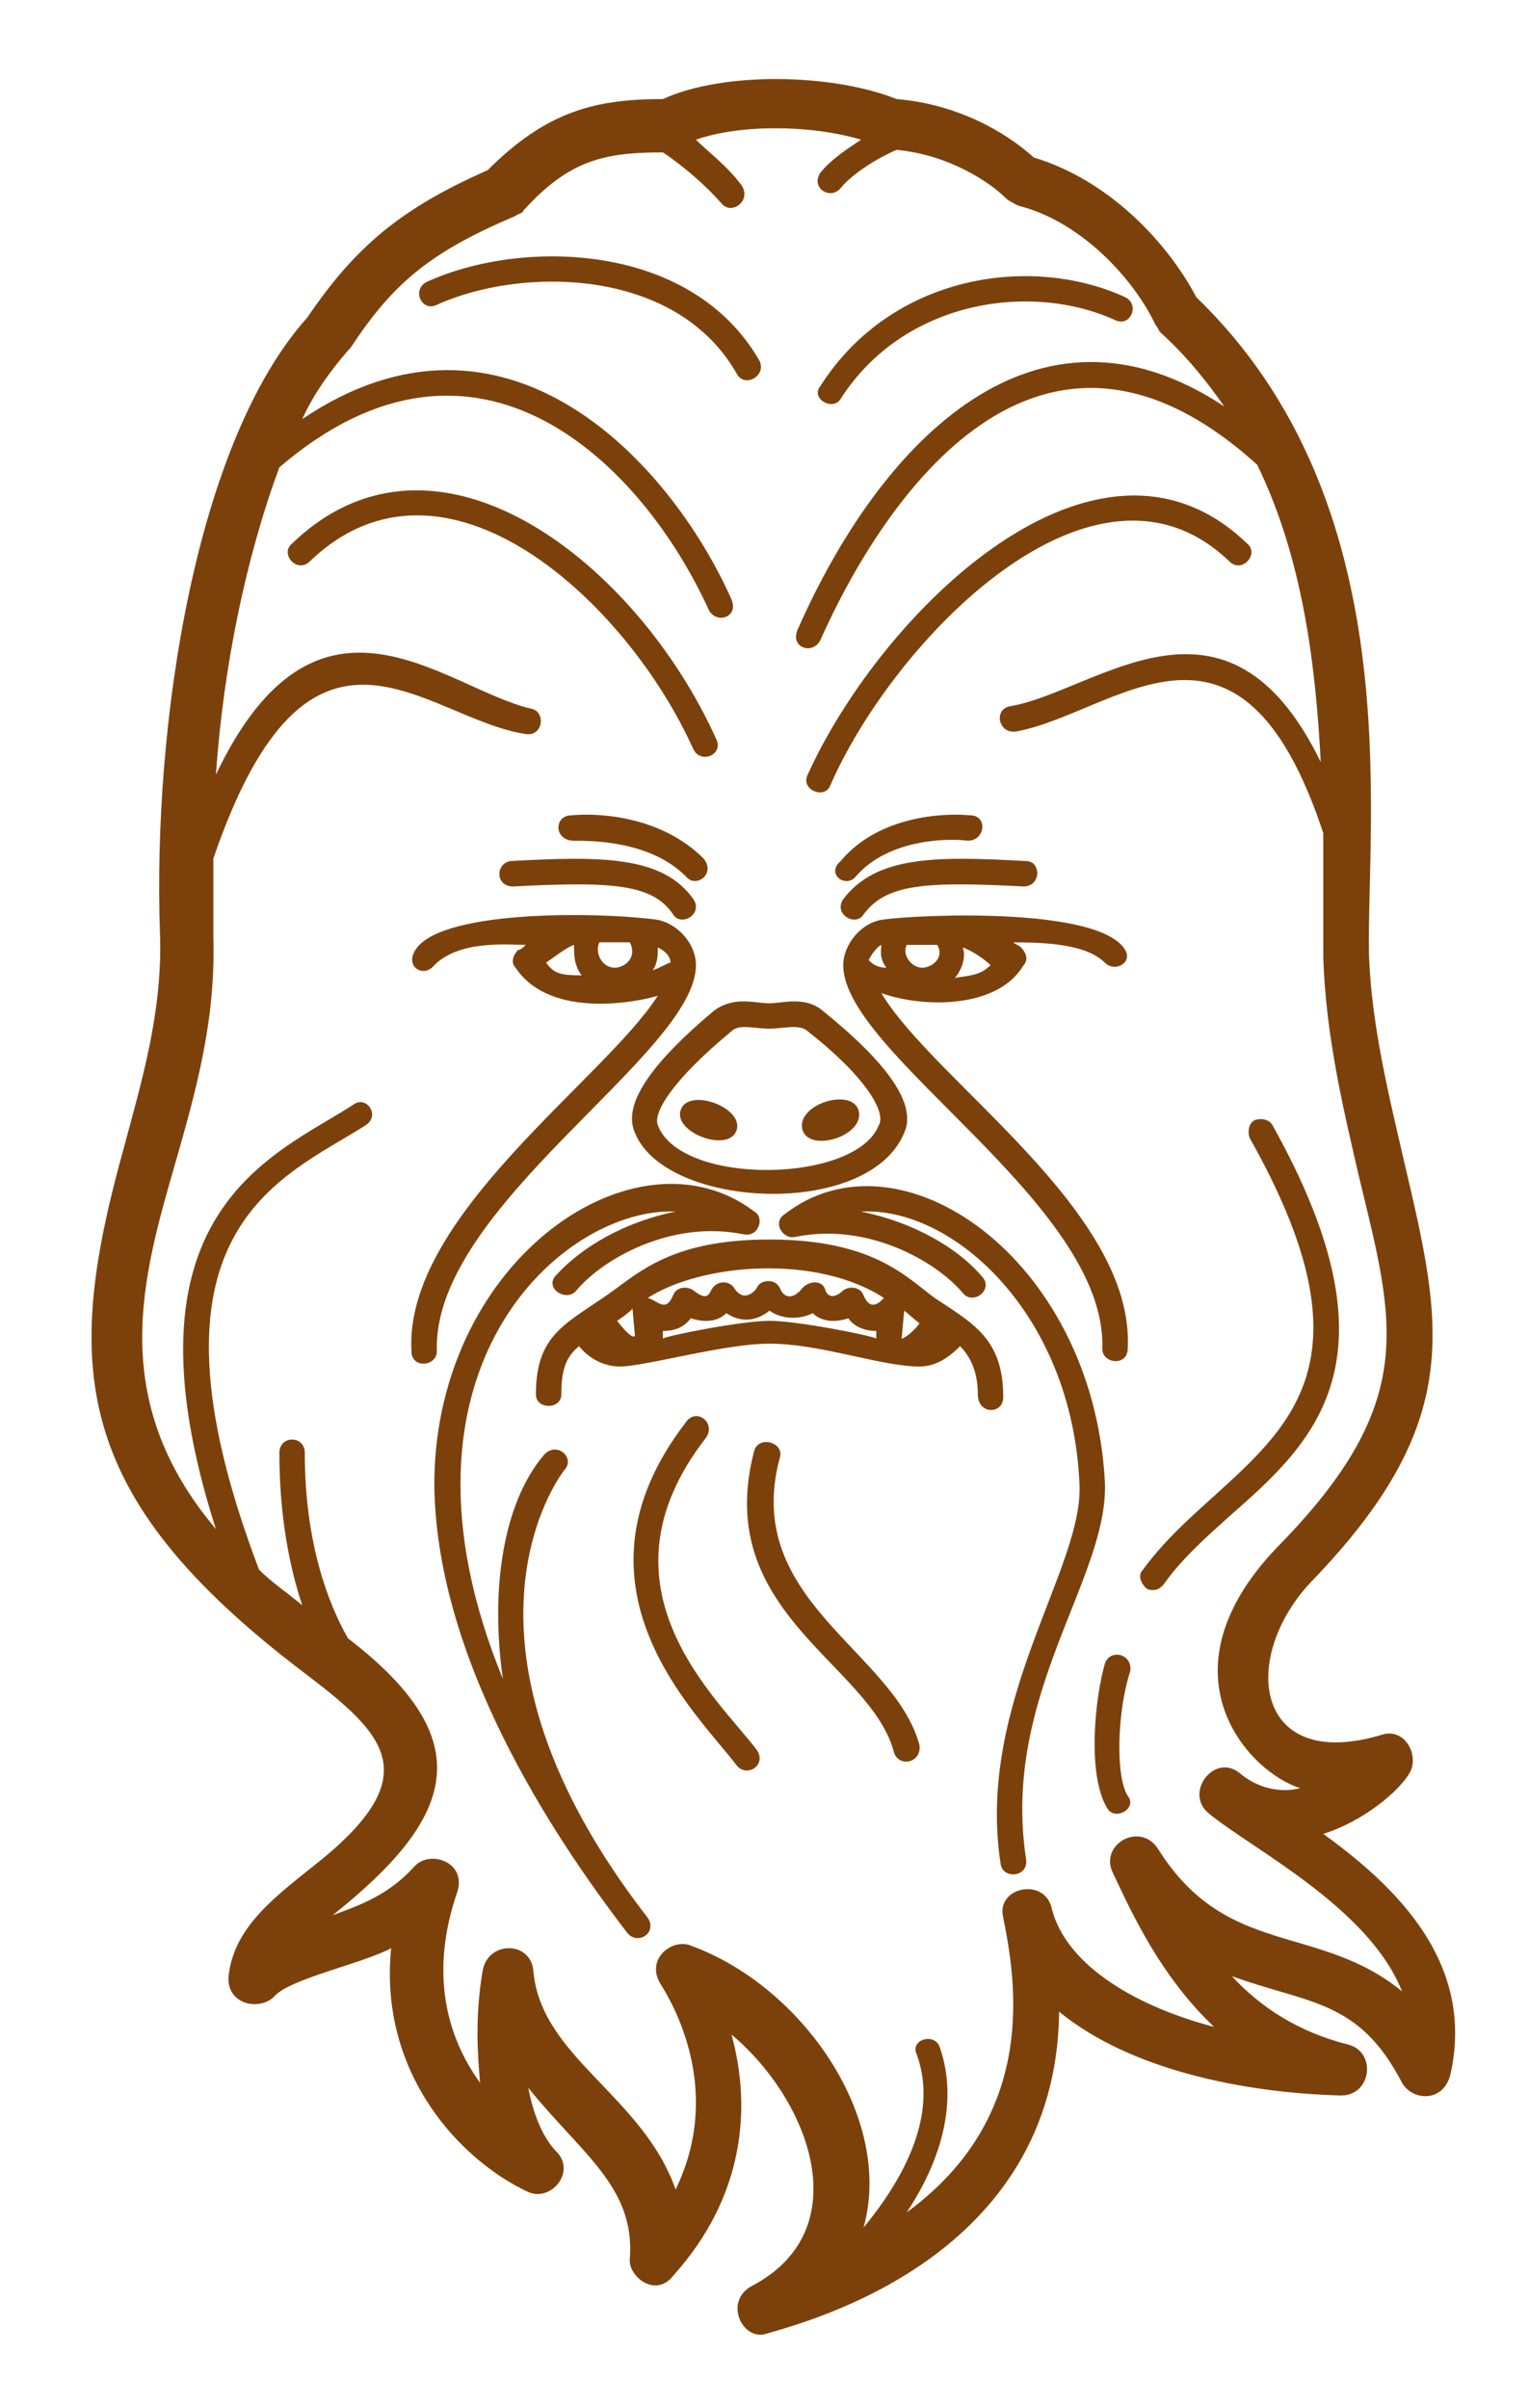 <?xml version="1.0" encoding="utf-8"?>
<!-- Generator: Adobe Illustrator 21.1.0, SVG Export Plug-In . SVG Version: 6.00 Build 0)  -->
<svg version="1.1" id="Layer_1" xmlns="http://www.w3.org/2000/svg" xmlns:xlink="http://www.w3.org/1999/xlink" x="0px" y="0px"
	 viewBox="0 0 60.2 94.8" style="enable-background:new 0 0 60.2 94.8;" xml:space="preserve">
<style type="text/css">
	.st0{fill:#7C410B;}
</style>
<g>
	<path class="st0" d="M34.8,36.2c-0.9,0.1-1.6,1-1.6,1.8l0,0l0,0c0,3.5,10.4,9.4,10.2,15.1c0,0.6,1,0.7,1,0c0.3-5.4-7.6-10.5-9.7-14
		c1.7,0.6,4.6,0.6,5.6-1.1c0.2-0.2,0.1-0.5-0.1-0.7c-0.1-0.1-0.2-0.1-0.3-0.2l0,0c1.4,0,2.9,0.1,3.6,0.8c0.4,0.4,1.1,0,0.8-0.5
		C43.3,35.7,36.3,36,34.8,36.2z M34.2,37.8c0.1-0.2,0.3-0.5,0.5-0.6c0,0.2-0.1,0.5,0.2,0.9C34.5,38.1,34.3,37.9,34.2,37.8z
		 M36.3,38.1c-0.4,0-0.8-0.5-0.6-0.9c0.3,0,0.7,0,1.2,0C37.2,37.7,36.7,38.1,36.3,38.1z M37.6,38.5c0.4-0.5,0.4-1,0.3-1.2
		c0.3,0.1,0.8,0.4,1.1,0.7C38.6,38.4,38.2,38.4,37.6,38.5z"/>
	<path class="st0" d="M52.1,72.2c1.6-0.5,3-1.7,3.4-2.4c0.4-0.7-0.2-1.8-1.1-1.5c-5,1.5-5.6-3-2.8-6c6.1-6.3,5.2-10.1,3.7-16.5
		c-0.6-2.6-1.3-5.4-1.4-8.2c-0.1-5.5,1.6-17.8-6.8-25.9c-1.1-2.1-3.4-4.6-6.4-5.5c-1.1-1-3-2.1-5.4-2.3c-2.5-1-6.8-1.1-9.2,0
		c-2.7,0-4.6,0.5-6.9,2.8c-3.4,1.5-5.2,3-7.1,5.8c-4.4,4.9-6.1,16-5.8,24.3c0.1,3-0.7,5.7-1.4,8.3c-2.4,8.6-2.2,13.7,7,20.7
		c3.3,2.5,5,4.1,0.4,7.7c-1.5,1.2-3.1,2.4-3.3,4.3c-0.1,1.1,1.2,1.4,1.8,0.8c0.6-0.7,3.5-1.3,4.6-1.9c-0.5,5,2.8,8.4,5.4,9.6
		c0.9,0.4,1.9-0.8,1.1-1.6c-0.2-0.2-0.8-0.9-1.1-2.5c2.1,2.6,4.2,3.9,4,6.7c-0.1,0.7,1,1.6,1.7,0.7c2.8-3.1,3.1-6.6,2.3-9.5
		c3.1,2.6,5,7.7,0.8,9.9c-1.1,0.6-0.4,2.1,0.5,1.9c1.7-0.5,11.5-3,11.6-12.7c2.8,2.3,7.3,3.2,11.1,3.3c1.2,0,1.4-1.7,0.3-2
		c-2-0.5-3.5-1.5-4.6-2.7c3,1.1,5,0.9,6.7,4.2c0.4,0.7,1.6,0.8,1.9-0.3C58.1,77.3,55,74.3,52.1,72.2z M45.6,72.8
		c-0.7-1.1-2.3-0.2-1.8,0.9c0.8,1.7,1.9,4.1,4,6.1c-3.4-0.9-5.9-2.6-6.4-4.7c-0.3-1.2-2.2-0.8-1.9,0.4c0.5,2.5,1.4,7.8-3.8,11.6
		c1.2-1.8,2.1-4.2,1.3-6.5c-0.2-0.6-1.2-0.3-0.9,0.3c0.9,2.5-0.7,5.1-2.1,6.8c1.2-4.3-2.4-9.5-6.8-11.1c-0.7-0.3-1.8,0.5-1.2,1.5
		c0.7,1.1,2.4,4.4,0.6,8.1c-1.3-3.7-5.3-5.2-5.6-8.6c-0.1-1.2-1.8-1.2-2,0c-0.3,1.8-0.2,3.2-0.1,4.4c-1.3-1.8-2-4.3-0.9-7.5
		c0.4-1.2-1.1-1.7-1.7-1c-1,1.1-2.1,1.5-3.2,1.9c4.9-3.9,5.8-6.9,0.6-10.9c-0.8-1.4-1.7-3.8-1.7-7.3c0-0.7-1-0.7-1,0
		c0,2.5,0.4,4.5,0.9,6c-0.6-0.5-1.2-0.9-1.7-1.4c-5.1-13.4,0.9-15.4,4.2-17.5c0.6-0.4,0-1.2-0.5-0.8c-3.1,2-9.4,4.2-5.4,16.7
		c-4.3-5.1-2.9-9.9-1.6-14.4c0.8-2.8,1.6-5.6,1.5-8.9c0-1,0-2.1,0-3.1c3.8-11.1,8.3-5.5,12.3-4.9c0.7,0.1,0.8-0.9,0.2-1
		c-3.4-0.8-8.4-5.8-12.4,2.6c0.3-4.3,1.2-8.6,2.5-12.1c7.8-6.7,14.3-0.1,16.9,5.6c0.3,0.6,1.2,0.3,0.9-0.4
		c-2.4-5.4-8.9-12.5-16.9-7.1c0.5-1.1,1.2-2,1.8-2.7l0.1-0.1c1.7-2.6,3.2-3.8,6.5-5.2c0.1-0.1,0.3-0.1,0.3-0.2
		c1.8-2,3.2-2.3,5.5-2.3c0.6,0.4,1.5,1.1,2.3,2c0.4,0.5,1.2-0.1,0.8-0.7c-0.6-0.8-1.3-1.3-1.8-1.8c1.7-0.6,4.5-0.6,6.5,0
		c-0.6,0.4-1.2,0.8-1.6,1.3c-0.4,0.6,0.4,1.1,0.8,0.6c0.5-0.6,1.5-1.2,2.2-1.5c2.1,0.2,3.7,1.3,4.3,1.9c0.1,0.1,0.3,0.2,0.5,0.3
		c2.4,0.6,4.5,2.8,5.4,4.7c0.1,0.1,0.1,0.2,0.2,0.3c1,0.9,1.8,1.9,2.5,2.9c-7.4-4.9-13.5,1.3-16.8,8.8c-0.3,0.7,0.6,1,0.9,0.4
		c2.5-5.6,8.6-14.7,17.2-6.9C51.3,22,51.8,26.2,52,30c-3.7-7.6-8.8-2.8-12.2-2.2c-0.7,0.1-0.5,1.1,0.2,1c3.9-0.7,8.8-6,12.1,4
		c0,0.6,0,3.9,0,4.9c0.1,3.1,0.8,6,1.4,8.6c1.4,5.8,2.4,8.9-3.2,14.6c-4.8,5-1.1,8.9,0.9,9.5c-0.8,0.2-1.7,0-2.4-0.6
		c-1-0.8-2.2,0.8-1.2,1.6c1.7,1.4,6.3,3.7,7.6,7C51.9,75.7,48.3,77.1,45.6,72.8z"/>
	<path class="st0" d="M33.8,43.7c-0.3-0.9-2.5-0.2-2.2,0.8C31.9,45.4,34.1,44.7,33.8,43.7z"/>
	<path class="st0" d="M39.5,55c0-2.3-1.2-2.9-2.7-3.9c-1.1-0.8-2.4-2.3-6.5-2.3c-3.4,0-4.8,1-6,1.9c-1.9,1.4-3.2,1.7-3.2,4.2
		c0,0.6,1,0.6,1,0c0-1,0.2-1.5,0.7-1.9c0.4,0.5,1,0.8,1.6,0.8c1,0,4.1-0.9,5.9-0.9c2,0,4.4,0.9,5.9,0.9c0.6,0,1.1-0.3,1.6-0.8
		c0.4,0.4,0.7,1,0.7,1.9C38.5,55.7,39.5,55.7,39.5,55z M24.3,52c0,0,0.6-0.4,0.6-0.5l0.1,1.1C24.9,52.7,24.6,52.4,24.3,52z M30.3,52
		c-1.1,0-4.1,0.6-4.2,0.7c0-0.1,0-0.2,0-0.3c0.4,0,0.8-0.1,1.1-0.5c0.6,0.2,1.1,0.1,1.4-0.2c0.6,0.4,1.2,0.3,1.7-0.1
		c0.4,0.3,1.1,0.4,1.7,0.1c0.3,0.3,0.8,0.4,1.4,0.2c0.2,0.3,0.6,0.5,1.1,0.5c0,0.1,0,0.2,0,0.3C34.4,52.6,31.4,52,30.3,52z M34,51
		c-0.1-0.3-0.5-0.4-0.8-0.2c-0.3,0.3-0.6,0.3-0.7,0c-0.1-0.4-0.6-0.4-0.9-0.1c-0.3,0.4-0.7,0.5-0.9,0c-0.2-0.4-0.8-0.3-0.9,0
		c-0.2,0.3-0.6,0.5-0.9,0c-0.2-0.3-0.7-0.3-0.9,0.1c-0.1,0.2-0.2,0.4-0.7,0c-0.3-0.2-0.7-0.1-0.8,0.2c-0.3,0.7-0.6,0.2-1,0.1
		c2.2-1.4,6.7-1.7,9.3,0C34.7,51.2,34.3,51.7,34,51z M35.5,52.7l0.1-1.1l0.6,0.5C36,52.4,35.6,52.7,35.5,52.7z"/>
	<path class="st0" d="M30.9,47.8c-0.5,0.3-0.1,1,0.4,0.9c2.9-0.6,5.6,1,6.6,2.2c0.4,0.5,1.2-0.1,0.8-0.6c-1-1.2-2.8-2.2-4.8-2.6
		c3.6-0.2,8.3,4,8.6,10.7c0.2,3.3-4.1,8.6-3.1,15c0.1,0.6,1.1,0.5,1-0.2c-1-6.5,3.3-11.1,3.1-14.9C43,49.5,35.4,44.3,30.9,47.8z"/>
	<path class="st0" d="M33.2,35.4C32.8,36,33.7,36.5,34,36c0.9-1.2,2.4-1.3,6.3-1.1c0.7,0,0.7-1,0.1-1C36.8,33.7,34.5,33.7,33.2,35.4
		z"/>
	<path class="st0" d="M33.7,34.5c1.3-1.5,3.7-1.5,4.4-1.4c0.7,0,0.8-1,0.1-1c-1-0.1-3.6,0-5.1,1.8C32.5,34.4,33.3,35,33.7,34.5z"/>
	<path class="st0" d="M32.7,30.9c2.5-5.7,10.4-13.9,15.7-8.8c0.5,0.5,1.2-0.3,0.7-0.7c-5.9-5.7-14.4,2.7-17.3,9.1
		C31.5,31.1,32.5,31.5,32.7,30.9z"/>
	<path class="st0" d="M33.1,15.7c2.5-3.9,7.5-4.6,10.8-3.1c0.6,0.3,1-0.6,0.4-0.9c-3.7-1.7-9.2-0.9-12,3.5
		C31.9,15.7,32.8,16.2,33.1,15.7z"/>
	<path class="st0" d="M25,44.6c1.2,3,9.2,3.4,10.6,0c0.5-1.1-0.6-2.7-3.2-4.8c-0.7-0.6-1.6-0.3-2.1-0.3c-0.6,0-1.4-0.3-2.2,0.3
		C25.6,41.9,24.5,43.5,25,44.6z M30.3,40.5c0.5,0,1.2-0.2,1.5,0.1c2.3,1.8,3.1,3.2,2.8,3.7c-0.9,2.3-7.8,2.4-8.7,0
		c-0.2-0.5,0.6-1.8,2.9-3.7C29.1,40.3,29.7,40.5,30.3,40.5z"/>
	<path class="st0" d="M27.4,38L27.4,38L27.4,38c0-0.9-0.8-1.7-1.6-1.8c-2.3-0.3-8.7-0.4-9.5,1.3c-0.3,0.6,0.4,1,0.8,0.5
		c1-1,2.9-0.8,3.6-0.8l0,0c-0.1,0.1-0.2,0.2-0.3,0.2c-0.2,0.2-0.3,0.5-0.1,0.7c1.4,2.1,5,1.3,5.6,1.1c-2.1,3.3-10,8.7-9.7,14
		c0,0.7,1,0.6,1,0C17,47.5,27.4,41.5,27.4,38z M21.5,37.9c0.3-0.2,0.8-0.6,1.1-0.7c0,0.4,0,0.8,0.3,1.2C22,38.4,21.8,38.3,21.5,37.9
		z M24.2,38.1c-0.5,0-0.8-0.6-0.6-1c0.4,0,0.8,0,1.2,0C25.1,37.7,24.6,38.1,24.2,38.1z M25.7,38.2c0.2-0.3,0.2-0.6,0.2-0.9
		c0.2,0.1,0.5,0.3,0.5,0.6C26.3,37.9,26,38.1,25.7,38.2z"/>
	<path class="st0" d="M26.8,43.7c-0.3,0.9,1.9,1.7,2.2,0.8S27.1,42.8,26.8,43.7z"/>
	<path class="st0" d="M22.2,57.9c0.5-0.5-0.3-1.2-0.8-0.6c-1.6,1.9-2.1,5.3-1.6,8.8c-5-12.2,2.4-18.6,6.8-18.4
		c-2,0.4-3.7,1.4-4.7,2.5c-0.5,0.5,0.4,1.1,0.8,0.6c1-1.2,3.7-2.8,6.6-2.2c0.6,0.1,0.8-0.7,0.4-0.9c-4.6-3.5-12.5,1.8-12.6,10.6
		c0,6.9,4.6,13.9,7.6,17.8c0.4,0.5,1.2,0,0.8-0.6C17.2,64.8,21.9,58.3,22.2,57.9z"/>
	<path class="st0" d="M20.2,34.9c3.9-0.2,5.5-0.1,6.3,1.1c0.3,0.5,1.2,0,0.8-0.6c-1.2-1.7-3.6-1.7-7.2-1.5
		C19.5,34,19.5,34.9,20.2,34.9z"/>
	<path class="st0" d="M22.5,32.1c-0.7,0-0.7,1,0.1,1c0.7,0,3,0,4.4,1.4c0.4,0.5,1.2-0.1,0.7-0.7C26,32.1,23.5,32,22.5,32.1z"/>
	<path class="st0" d="M27.3,29.5c0.3,0.6,1.2,0.2,0.9-0.4c-3.1-6.9-11-13.2-16.7-7.7c-0.5,0.4,0.2,1.2,0.7,0.7
		C17.5,17,24.7,23.7,27.3,29.5z"/>
	<path class="st0" d="M29.9,14.2c-2.7-4.7-9.4-4.8-13.1-3.1c-0.6,0.3-0.2,1.2,0.4,0.9c3.3-1.5,9.4-1.5,11.8,2.7
		C29.3,15.3,30.2,14.8,29.9,14.2z"/>
	<path class="st0" d="M30.7,57.4c0.2-0.6-0.8-0.9-1-0.3c-1.7,6.4,4.6,8.4,5.5,11.9c0.2,0.6,1.1,0.4,1-0.3C35.2,65,29.2,63,30.7,57.4
		z"/>
	<path class="st0" d="M27.8,56.6c0.4-0.6-0.4-1.2-0.8-0.6c-5,6.5,0.5,11.5,2,13.5c0.4,0.5,1.2,0,0.8-0.6
		C28.3,66.9,23.2,62.5,27.8,56.6z"/>
	<path class="st0" d="M50.1,44.3c-0.1-0.2-0.4-0.3-0.7-0.2c-0.2,0.1-0.3,0.4-0.2,0.7C54,53.3,51,56,47.8,58.9c-1,0.9-2,1.8-2.8,2.9
		c-0.2,0.2-0.1,0.5,0.1,0.7c0.1,0.1,0.2,0.1,0.3,0.1c0.2,0,0.3-0.1,0.4-0.2c0.7-1,1.6-1.8,2.6-2.7C51.7,56.8,55.3,53.6,50.1,44.3z"
		/>
	<path class="st0" d="M43.5,65.5c-0.4,1.4-0.7,4.4,0.1,5.7c0.3,0.5,1.2,0,0.8-0.5c-0.5-0.8-0.4-3.4,0.1-4.9
		C44.6,65.1,43.7,64.9,43.5,65.5z"/>
</g>
</svg>
